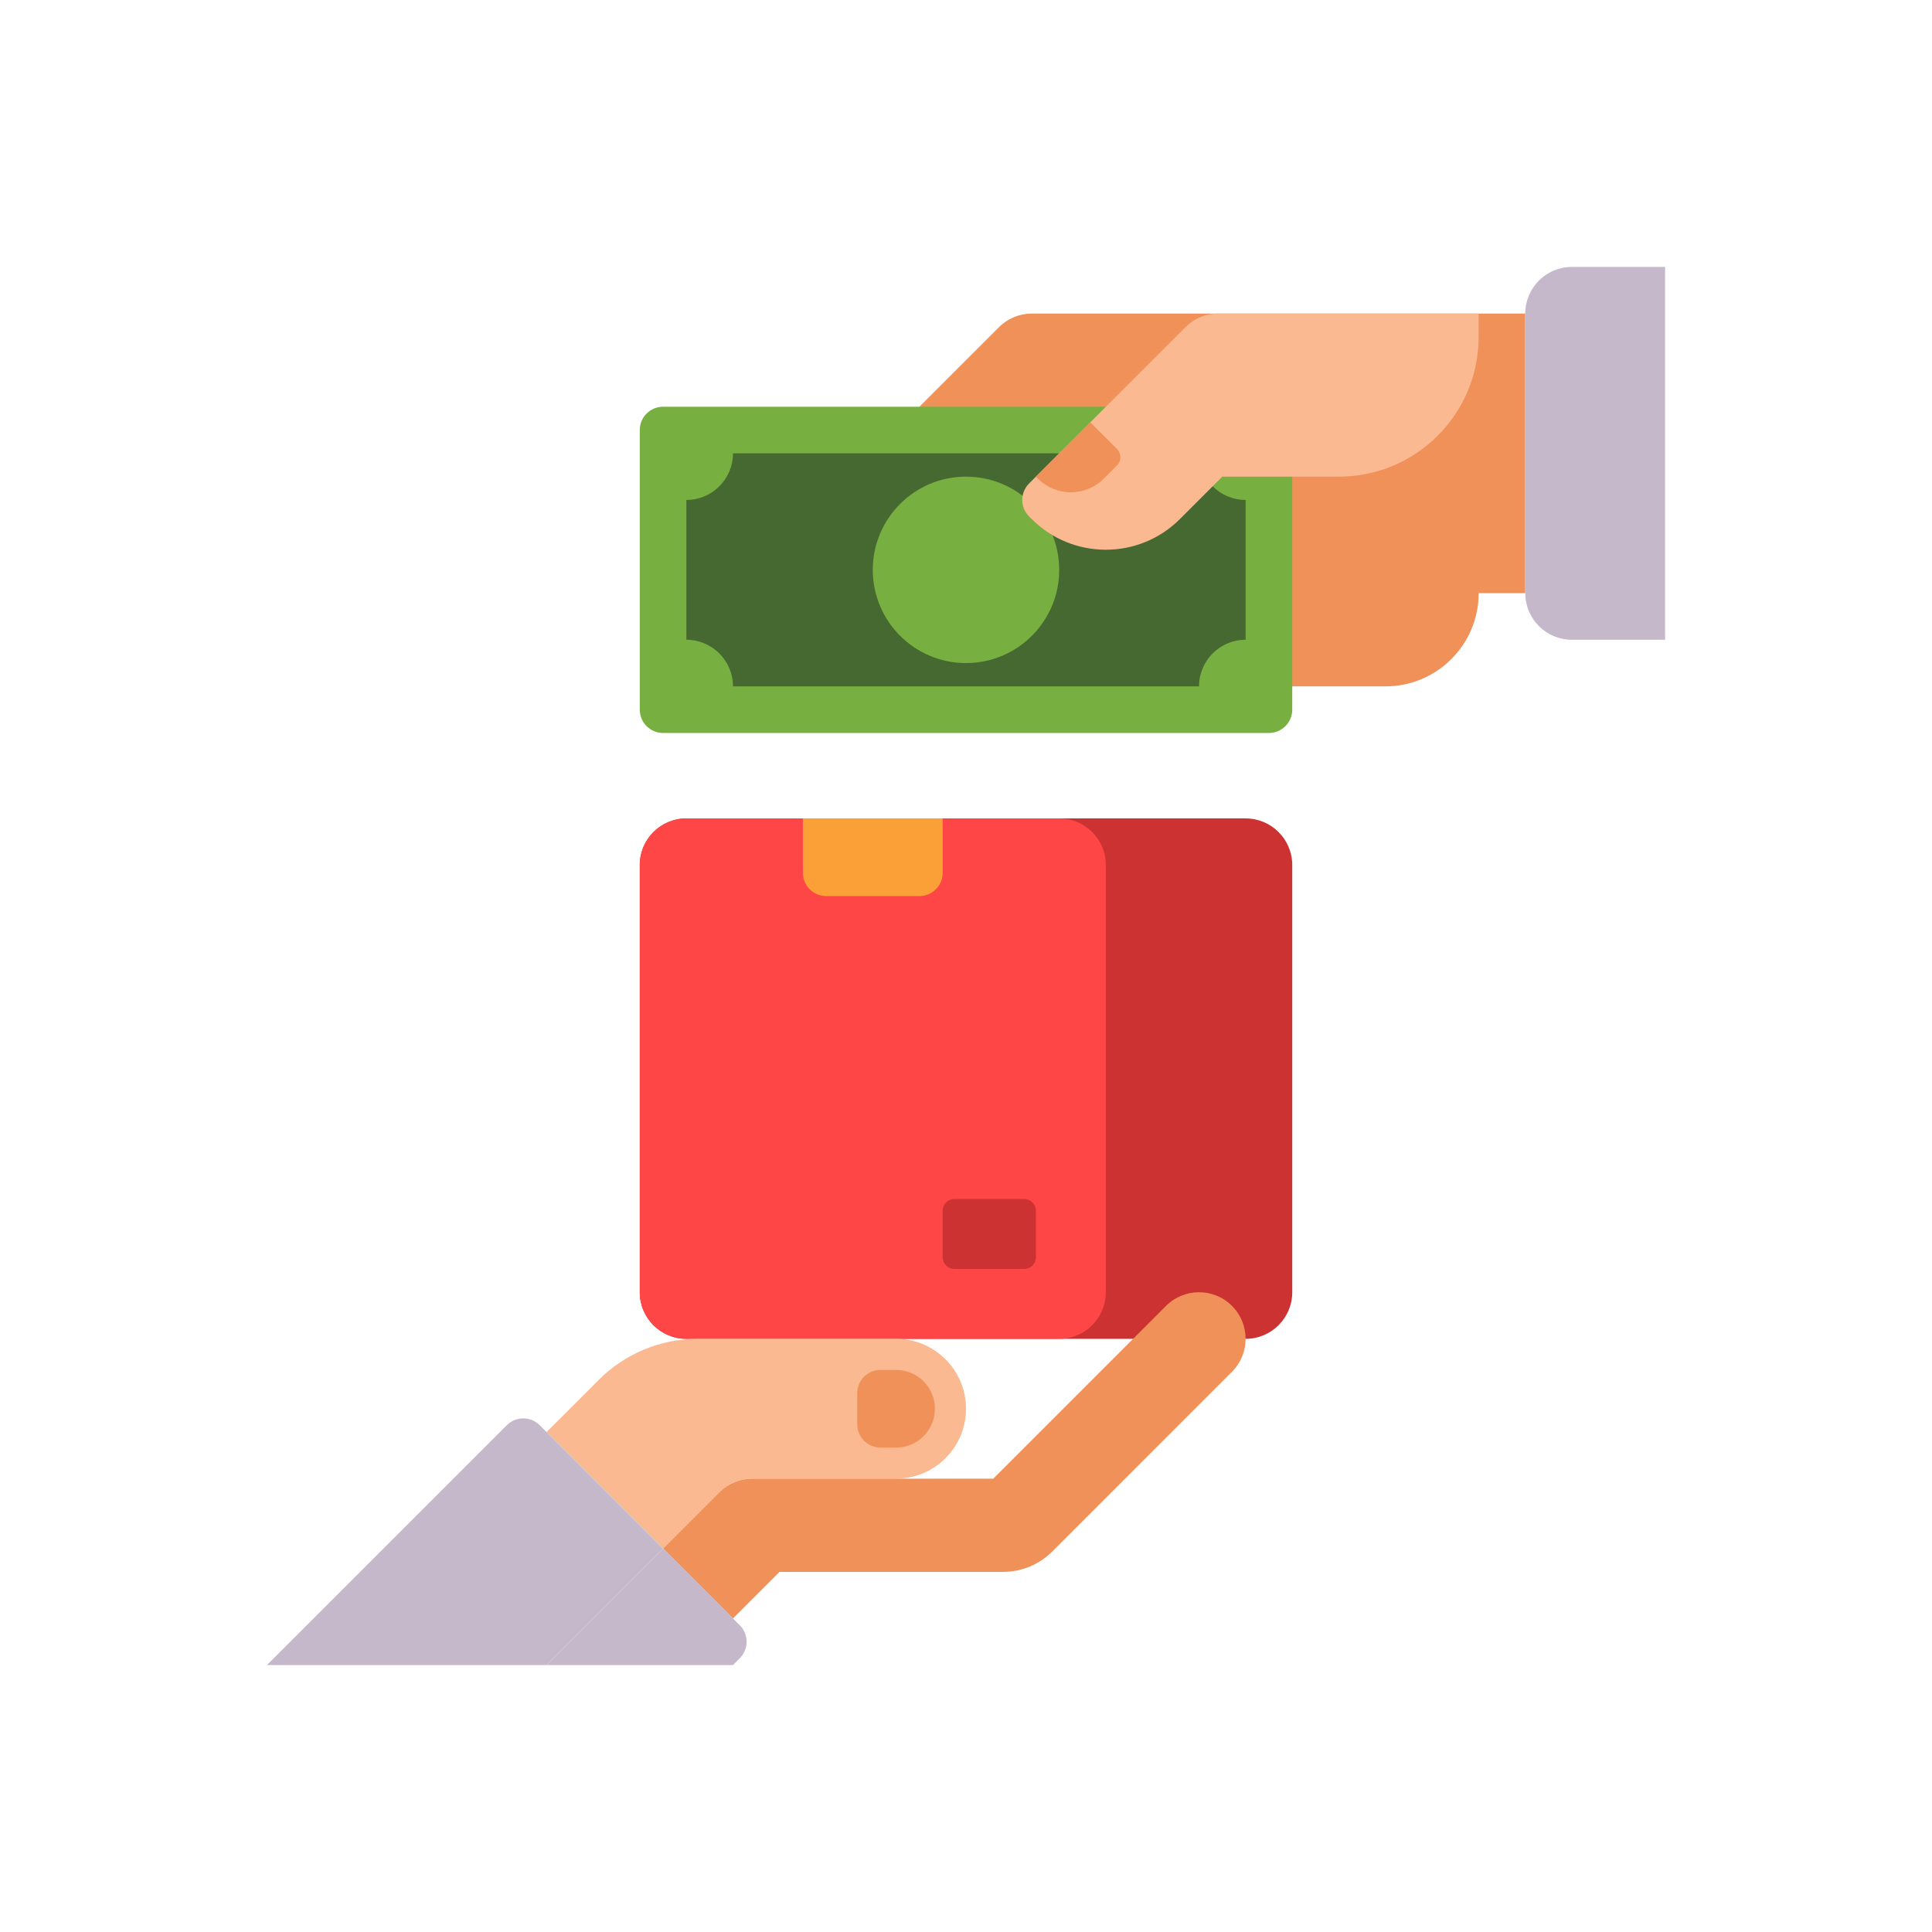 <svg width="152" height="152" viewBox="0 0 152 152" fill="none" xmlns="http://www.w3.org/2000/svg">
<path d="M81.185 24.667C80.213 24.667 79.28 25.053 78.593 25.741L65 39.333V54H109C113.05 54 116.333 50.717 116.333 46.667H120V24.667H81.185Z" fill="#F0915A"/>
<path d="M98.001 105.333H54.001C51.975 105.333 50.334 103.692 50.334 101.667V68.055C50.334 66.03 51.975 64.389 54.001 64.389H98.001C100.026 64.389 101.667 66.03 101.667 68.055V101.667C101.667 103.692 100.026 105.333 98.001 105.333Z" fill="#CD3232"/>
<path d="M83.334 105.333H54.001C51.975 105.333 50.334 103.692 50.334 101.667V68.055C50.334 66.03 51.975 64.389 54.001 64.389H83.334C85.359 64.389 87.001 66.03 87.001 68.055V101.667C87.001 103.692 85.359 105.333 83.334 105.333Z" fill="#FF4646"/>
<path d="M99.834 57.667H52.167C51.155 57.667 50.334 56.846 50.334 55.833V33.833C50.334 32.821 51.155 32 52.167 32H99.834C100.846 32 101.667 32.821 101.667 33.833V55.833C101.667 56.846 100.846 57.667 99.834 57.667Z" fill="#78AF41"/>
<path d="M94.333 35.667H57.667C57.667 37.692 56.025 39.333 54 39.333V50.333C56.025 50.333 57.667 51.975 57.667 54H94.333C94.333 51.975 95.975 50.333 98 50.333V39.333C95.975 39.333 94.333 37.692 94.333 35.667Z" fill="#466932"/>
<path d="M75.999 52.167C80.049 52.167 83.333 48.883 83.333 44.833C83.333 40.783 80.049 37.5 75.999 37.5C71.949 37.5 68.666 40.783 68.666 44.833C68.666 48.883 71.949 52.167 75.999 52.167Z" fill="#78AF41"/>
<path d="M70.5 105.333H54.89C51.972 105.333 49.174 106.492 47.111 108.555L43 112.667L52.167 121.833L56.593 117.407C57.281 116.719 58.213 116.333 59.186 116.333H70.5C73.538 116.333 76 113.871 76 110.833C76 107.796 73.538 105.333 70.5 105.333Z" fill="#FAB991"/>
<path d="M96.925 102.74C95.494 101.308 93.172 101.308 91.74 102.74L78.147 116.333H59.185C58.213 116.333 57.28 116.72 56.592 117.407L52.166 121.833L57.666 127.333L61.333 123.667H78.907C80.376 123.667 81.757 123.094 82.796 122.056L96.925 107.926C98.357 106.494 98.357 104.173 96.925 102.74Z" fill="#F0915A"/>
<path d="M70.499 113.889H69.277C68.264 113.889 67.443 113.068 67.443 112.056V109.611C67.443 108.599 68.264 107.778 69.277 107.778H70.499C72.186 107.778 73.554 109.146 73.554 110.833C73.554 112.521 72.186 113.889 70.499 113.889Z" fill="#F0915A"/>
<path d="M42.463 112.13L52.167 121.833L43 131H21L39.87 112.13C40.586 111.414 41.747 111.414 42.463 112.13Z" fill="#C5B8CB"/>
<path d="M52.167 121.833L58.204 127.87C58.919 128.586 58.919 129.747 58.204 130.463L57.667 131H43L52.167 121.833Z" fill="#C5B8CB"/>
<path d="M80.963 40.63L81.166 40.833C84.388 44.055 89.612 44.055 92.833 40.833L96.166 37.5H105.333C111.408 37.5 116.333 32.575 116.333 26.5V24.667H95.852C94.879 24.667 93.947 25.053 93.259 25.741L80.963 38.037C80.247 38.753 80.247 39.914 80.963 40.63Z" fill="#FAB991"/>
<path d="M81.5 37.5L81.657 37.657C83.089 39.089 85.411 39.089 86.843 37.657L87.879 36.62C88.237 36.262 88.237 35.682 87.879 35.324L85.778 33.222L81.5 37.5Z" fill="#F0915A"/>
<path d="M123.667 50.333H131V21H123.667C121.642 21 120 22.642 120 24.667V46.667C120 48.692 121.642 50.333 123.667 50.333Z" fill="#C5B8CB"/>
<path d="M72.333 70.5H64.999C63.987 70.5 63.166 69.679 63.166 68.667V64.389H74.166V68.667C74.166 69.679 73.345 70.5 72.333 70.5Z" fill="#FAA037"/>
<path d="M80.583 99.833H75.083C74.576 99.833 74.166 99.423 74.166 98.917V95.25C74.166 94.744 74.576 94.333 75.083 94.333H80.583C81.089 94.333 81.499 94.744 81.499 95.25V98.917C81.499 99.423 81.089 99.833 80.583 99.833Z" fill="#CD3232"/>
</svg>
